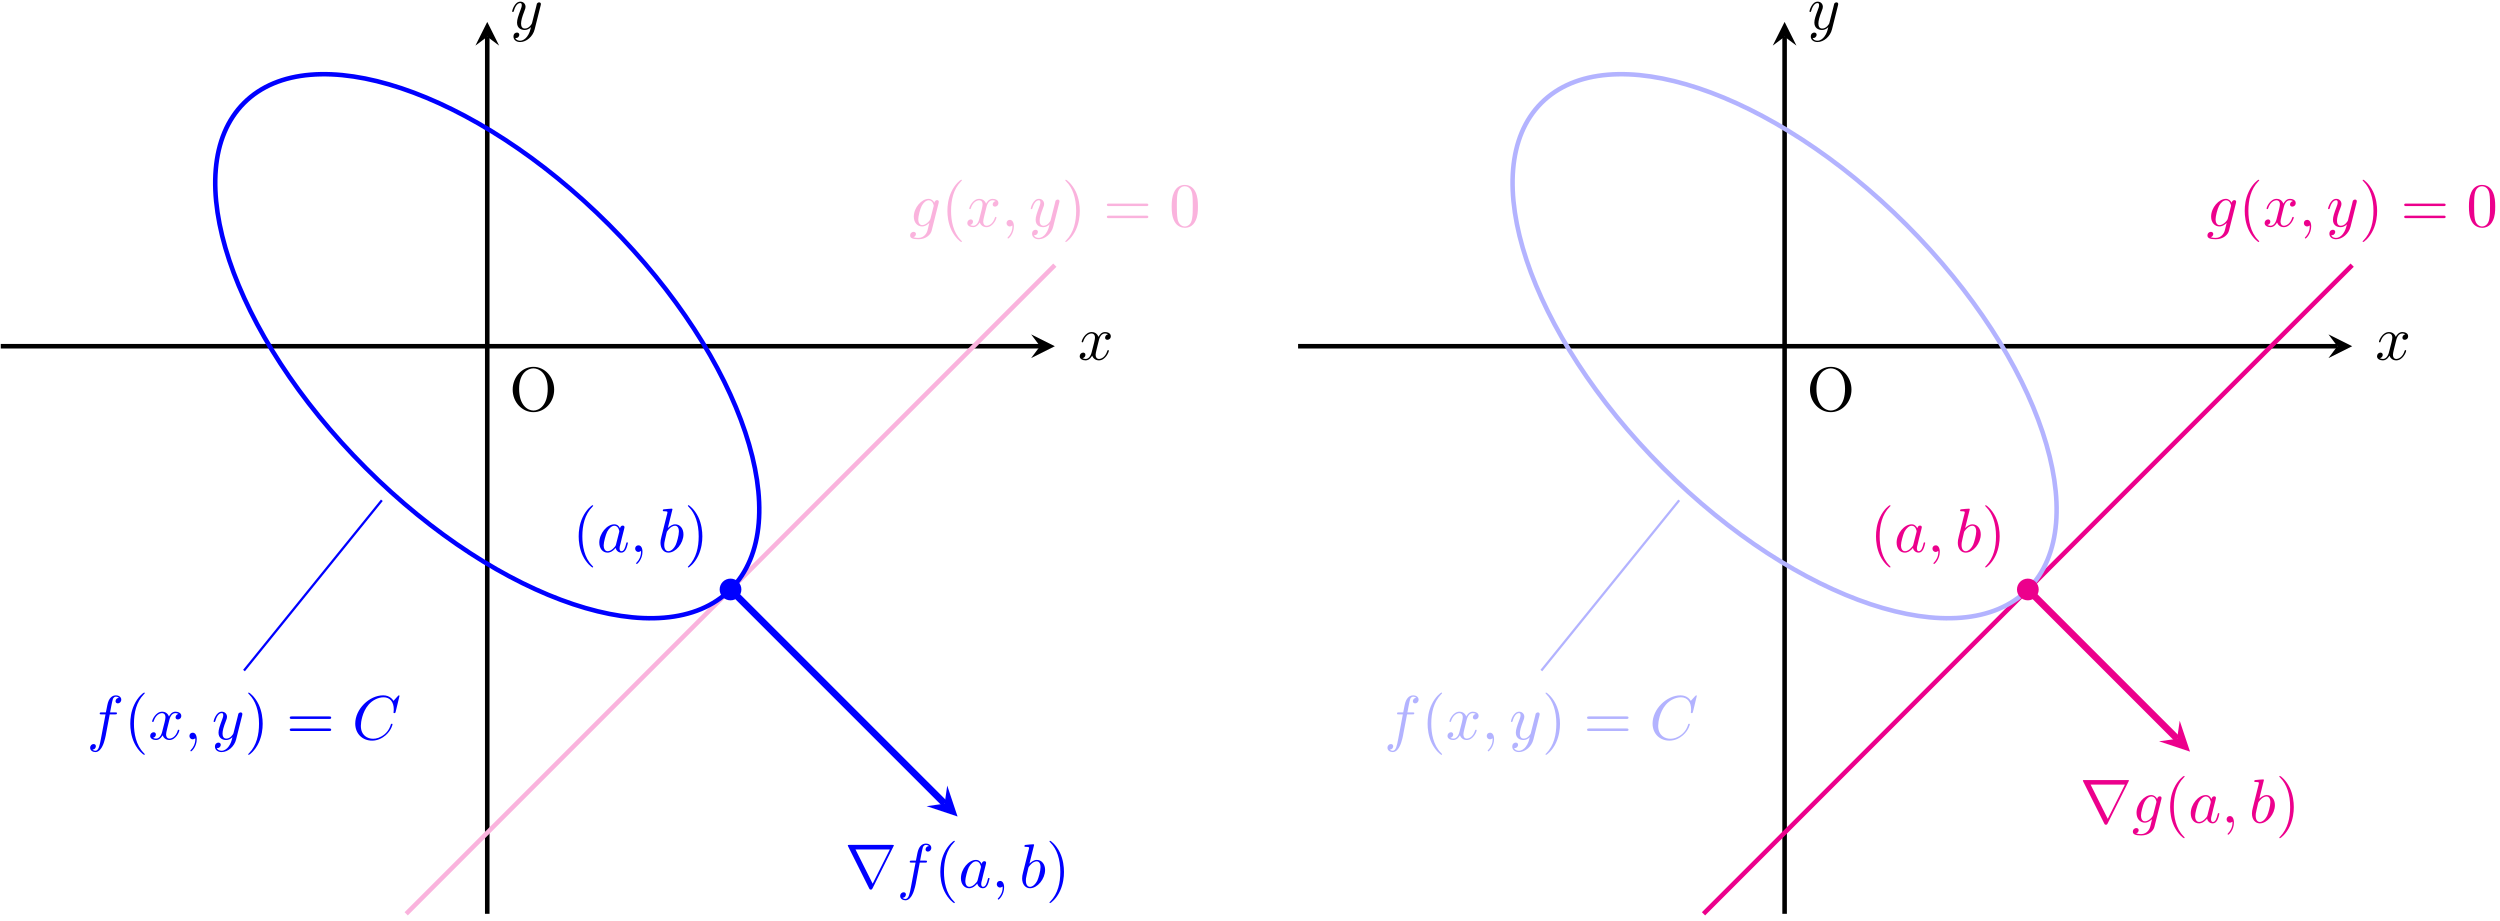 <?xml version="1.0" encoding="UTF-8"?> <svg xmlns="http://www.w3.org/2000/svg" xmlns:xlink="http://www.w3.org/1999/xlink" width="437pt" height="161pt" viewBox="0 0 437 161" version="1.1"><defs><g><symbol overflow="visible" id="glyph0-0"><path style="stroke:none;" d=""></path></symbol><symbol overflow="visible" id="glyph0-1"><path style="stroke:none;" d="M 7.859 -3.703 C 7.859 -5.922 6.219 -7.688 4.234 -7.688 C 2.281 -7.688 0.609 -5.938 0.609 -3.703 C 0.609 -1.469 2.297 0.234 4.234 0.234 C 6.219 0.234 7.859 -1.5 7.859 -3.703 Z M 4.25 -0.047 C 3.203 -0.047 1.734 -1 1.734 -3.844 C 1.734 -6.672 3.328 -7.422 4.234 -7.422 C 5.188 -7.422 6.734 -6.641 6.734 -3.844 C 6.734 -0.953 5.25 -0.047 4.25 -0.047 Z M 4.25 -0.047 "></path></symbol><symbol overflow="visible" id="glyph0-2"><path style="stroke:none;" d="M 3.609 2.625 C 3.609 2.578 3.609 2.562 3.422 2.375 C 2.062 1 1.719 -1.062 1.719 -2.719 C 1.719 -4.625 2.125 -6.516 3.469 -7.891 C 3.609 -8.016 3.609 -8.031 3.609 -8.078 C 3.609 -8.141 3.562 -8.172 3.5 -8.172 C 3.391 -8.172 2.406 -7.438 1.766 -6.047 C 1.203 -4.859 1.078 -3.641 1.078 -2.719 C 1.078 -1.875 1.203 -0.562 1.797 0.672 C 2.453 2.016 3.391 2.719 3.5 2.719 C 3.562 2.719 3.609 2.688 3.609 2.625 Z M 3.609 2.625 "></path></symbol><symbol overflow="visible" id="glyph0-3"><path style="stroke:none;" d="M 3.156 -2.719 C 3.156 -3.578 3.031 -4.891 2.438 -6.125 C 1.781 -7.469 0.844 -8.172 0.734 -8.172 C 0.672 -8.172 0.625 -8.141 0.625 -8.078 C 0.625 -8.031 0.625 -8.016 0.828 -7.812 C 1.891 -6.734 2.516 -5 2.516 -2.719 C 2.516 -0.859 2.109 1.062 0.766 2.438 C 0.625 2.562 0.625 2.578 0.625 2.625 C 0.625 2.688 0.672 2.719 0.734 2.719 C 0.844 2.719 1.828 1.984 2.469 0.594 C 3.016 -0.594 3.156 -1.812 3.156 -2.719 Z M 3.156 -2.719 "></path></symbol><symbol overflow="visible" id="glyph0-4"><path style="stroke:none;" d="M 7.5 -3.562 C 7.656 -3.562 7.859 -3.562 7.859 -3.781 C 7.859 -4 7.656 -4 7.5 -4 L 0.969 -4 C 0.812 -4 0.609 -4 0.609 -3.781 C 0.609 -3.562 0.812 -3.562 0.984 -3.562 Z M 7.5 -1.453 C 7.656 -1.453 7.859 -1.453 7.859 -1.672 C 7.859 -1.891 7.656 -1.891 7.5 -1.891 L 0.984 -1.891 C 0.812 -1.891 0.609 -1.891 0.609 -1.672 C 0.609 -1.453 0.812 -1.453 0.969 -1.453 Z M 7.5 -1.453 "></path></symbol><symbol overflow="visible" id="glyph0-5"><path style="stroke:none;" d="M 5.016 -3.484 C 5.016 -4.359 4.969 -5.234 4.578 -6.047 C 4.078 -7.094 3.188 -7.266 2.719 -7.266 C 2.078 -7.266 1.281 -6.984 0.828 -5.969 C 0.484 -5.219 0.422 -4.359 0.422 -3.484 C 0.422 -2.672 0.469 -1.688 0.922 -0.859 C 1.391 0.016 2.188 0.234 2.719 0.234 C 3.297 0.234 4.141 0.016 4.609 -1.031 C 4.969 -1.781 5.016 -2.625 5.016 -3.484 Z M 2.719 0 C 2.297 0 1.641 -0.266 1.453 -1.312 C 1.328 -1.969 1.328 -2.984 1.328 -3.625 C 1.328 -4.312 1.328 -5.031 1.422 -5.625 C 1.625 -6.922 2.438 -7.031 2.719 -7.031 C 3.078 -7.031 3.797 -6.828 4 -5.75 C 4.109 -5.141 4.109 -4.312 4.109 -3.625 C 4.109 -2.797 4.109 -2.062 3.984 -1.359 C 3.828 -0.328 3.203 0 2.719 0 Z M 2.719 0 "></path></symbol><symbol overflow="visible" id="glyph1-0"><path style="stroke:none;" d=""></path></symbol><symbol overflow="visible" id="glyph1-1"><path style="stroke:none;" d="M 3.641 -3.297 C 3.703 -3.578 3.953 -4.578 4.719 -4.578 C 4.781 -4.578 5.031 -4.578 5.266 -4.438 C 4.969 -4.391 4.75 -4.109 4.75 -3.844 C 4.75 -3.672 4.859 -3.469 5.156 -3.469 C 5.406 -3.469 5.75 -3.672 5.75 -4.094 C 5.75 -4.672 5.109 -4.828 4.734 -4.828 C 4.094 -4.828 3.719 -4.25 3.594 -3.984 C 3.312 -4.719 2.719 -4.828 2.406 -4.828 C 1.281 -4.828 0.656 -3.406 0.656 -3.141 C 0.656 -3.031 0.766 -3.031 0.781 -3.031 C 0.875 -3.031 0.906 -3.047 0.922 -3.156 C 1.297 -4.312 2.016 -4.578 2.391 -4.578 C 2.594 -4.578 2.984 -4.484 2.984 -3.844 C 2.984 -3.516 2.797 -2.781 2.391 -1.25 C 2.219 -0.578 1.828 -0.125 1.359 -0.125 C 1.281 -0.125 1.031 -0.125 0.812 -0.266 C 1.078 -0.312 1.312 -0.547 1.312 -0.844 C 1.312 -1.141 1.078 -1.234 0.922 -1.234 C 0.594 -1.234 0.312 -0.953 0.312 -0.594 C 0.312 -0.094 0.859 0.125 1.344 0.125 C 2.062 0.125 2.453 -0.641 2.484 -0.703 C 2.625 -0.312 3.016 0.125 3.672 0.125 C 4.781 0.125 5.406 -1.281 5.406 -1.562 C 5.406 -1.672 5.312 -1.672 5.281 -1.672 C 5.188 -1.672 5.156 -1.625 5.141 -1.547 C 4.781 -0.375 4.031 -0.125 3.688 -0.125 C 3.266 -0.125 3.094 -0.469 3.094 -0.844 C 3.094 -1.078 3.156 -1.312 3.266 -1.797 Z M 3.641 -3.297 "></path></symbol><symbol overflow="visible" id="glyph1-2"><path style="stroke:none;" d="M 5.297 -4.156 C 5.344 -4.312 5.344 -4.328 5.344 -4.406 C 5.344 -4.609 5.188 -4.703 5.031 -4.703 C 4.922 -4.703 4.75 -4.641 4.641 -4.469 C 4.625 -4.422 4.531 -4.078 4.5 -3.875 C 4.422 -3.594 4.344 -3.297 4.281 -3.016 L 3.781 -1.047 C 3.734 -0.891 3.266 -0.125 2.547 -0.125 C 2 -0.125 1.875 -0.594 1.875 -1 C 1.875 -1.5 2.062 -2.188 2.438 -3.141 C 2.609 -3.594 2.656 -3.703 2.656 -3.922 C 2.656 -4.422 2.297 -4.828 1.75 -4.828 C 0.719 -4.828 0.312 -3.234 0.312 -3.141 C 0.312 -3.031 0.422 -3.031 0.453 -3.031 C 0.562 -3.031 0.562 -3.047 0.625 -3.234 C 0.922 -4.25 1.359 -4.578 1.719 -4.578 C 1.812 -4.578 2 -4.578 2 -4.234 C 2 -3.953 1.891 -3.672 1.812 -3.469 C 1.375 -2.312 1.172 -1.688 1.172 -1.172 C 1.172 -0.203 1.859 0.125 2.516 0.125 C 2.938 0.125 3.297 -0.062 3.609 -0.375 C 3.469 0.203 3.344 0.734 2.906 1.312 C 2.625 1.672 2.203 2 1.703 2 C 1.547 2 1.062 1.969 0.875 1.531 C 1.047 1.531 1.188 1.531 1.344 1.406 C 1.453 1.312 1.562 1.172 1.562 0.953 C 1.562 0.625 1.266 0.578 1.156 0.578 C 0.906 0.578 0.547 0.75 0.547 1.281 C 0.547 1.828 1.031 2.234 1.703 2.234 C 2.828 2.234 3.953 1.25 4.25 0.016 Z M 5.297 -4.156 "></path></symbol><symbol overflow="visible" id="glyph1-3"><path style="stroke:none;" d="M 5.141 -4.109 C 5.141 -4.172 5.172 -4.234 5.172 -4.312 C 5.172 -4.5 5.031 -4.609 4.859 -4.609 C 4.75 -4.609 4.453 -4.531 4.406 -4.141 C 4.203 -4.531 3.828 -4.828 3.391 -4.828 C 2.156 -4.828 0.797 -3.297 0.797 -1.719 C 0.797 -0.641 1.469 0 2.25 0 C 2.891 0 3.406 -0.516 3.516 -0.625 C 3.297 0.344 3.156 0.797 3.156 0.812 C 3.125 0.922 2.75 2 1.594 2 C 1.391 2 1.031 1.984 0.719 1.891 C 1.047 1.781 1.172 1.5 1.172 1.312 C 1.172 1.141 1.047 0.938 0.75 0.938 C 0.516 0.938 0.156 1.141 0.156 1.578 C 0.156 2.016 0.562 2.234 1.609 2.234 C 2.984 2.234 3.766 1.391 3.922 0.734 Z M 3.719 -1.391 C 3.656 -1.109 3.406 -0.844 3.156 -0.625 C 2.938 -0.438 2.594 -0.234 2.281 -0.234 C 1.734 -0.234 1.578 -0.812 1.578 -1.25 C 1.578 -1.766 1.891 -3.047 2.188 -3.609 C 2.469 -4.141 2.938 -4.578 3.406 -4.578 C 4.125 -4.578 4.281 -3.703 4.281 -3.641 C 4.281 -3.594 4.25 -3.516 4.25 -3.484 Z M 3.719 -1.391 "></path></symbol><symbol overflow="visible" id="glyph1-4"><path style="stroke:none;" d="M 2.219 -0.016 C 2.219 -0.734 1.938 -1.156 1.516 -1.156 C 1.156 -1.156 0.938 -0.891 0.938 -0.578 C 0.938 -0.281 1.156 0 1.516 0 C 1.641 0 1.781 -0.047 1.891 -0.141 C 1.938 -0.156 1.938 -0.172 1.953 -0.172 C 1.969 -0.172 1.969 -0.156 1.969 -0.016 C 1.969 0.797 1.594 1.453 1.234 1.812 C 1.109 1.938 1.109 1.953 1.109 1.984 C 1.109 2.062 1.172 2.109 1.219 2.109 C 1.344 2.109 2.219 1.266 2.219 -0.016 Z M 2.219 -0.016 "></path></symbol><symbol overflow="visible" id="glyph1-5"><path style="stroke:none;" d="M 4.062 -4.125 C 3.875 -4.531 3.562 -4.828 3.062 -4.828 C 1.781 -4.828 0.438 -3.219 0.438 -1.625 C 0.438 -0.594 1.031 0.125 1.891 0.125 C 2.109 0.125 2.656 0.078 3.297 -0.703 C 3.391 -0.234 3.781 0.125 4.297 0.125 C 4.672 0.125 4.922 -0.125 5.109 -0.484 C 5.297 -0.875 5.438 -1.531 5.438 -1.562 C 5.438 -1.672 5.328 -1.672 5.297 -1.672 C 5.188 -1.672 5.188 -1.625 5.141 -1.469 C 4.969 -0.766 4.766 -0.125 4.312 -0.125 C 4.031 -0.125 3.984 -0.406 3.984 -0.625 C 3.984 -0.859 4.016 -0.953 4.141 -1.422 C 4.25 -1.891 4.281 -2 4.375 -2.406 L 4.766 -3.938 C 4.844 -4.25 4.844 -4.266 4.844 -4.312 C 4.844 -4.5 4.719 -4.609 4.531 -4.609 C 4.266 -4.609 4.094 -4.359 4.062 -4.125 Z M 3.359 -1.297 C 3.297 -1.094 3.297 -1.078 3.141 -0.891 C 2.656 -0.297 2.219 -0.125 1.906 -0.125 C 1.359 -0.125 1.203 -0.719 1.203 -1.141 C 1.203 -1.688 1.562 -3.031 1.812 -3.531 C 2.156 -4.172 2.641 -4.578 3.078 -4.578 C 3.781 -4.578 3.938 -3.688 3.938 -3.625 C 3.938 -3.562 3.922 -3.484 3.906 -3.438 Z M 3.359 -1.297 "></path></symbol><symbol overflow="visible" id="glyph1-6"><path style="stroke:none;" d="M 2.609 -7.453 C 2.609 -7.453 2.609 -7.562 2.469 -7.562 C 2.219 -7.562 1.422 -7.484 1.141 -7.453 C 1.047 -7.453 0.922 -7.438 0.922 -7.234 C 0.922 -7.109 1.031 -7.109 1.188 -7.109 C 1.719 -7.109 1.734 -7.031 1.734 -6.922 C 1.734 -6.844 1.641 -6.484 1.578 -6.25 L 0.688 -2.688 C 0.562 -2.156 0.516 -1.969 0.516 -1.594 C 0.516 -0.562 1.094 0.125 1.891 0.125 C 3.188 0.125 4.531 -1.5 4.531 -3.078 C 4.531 -4.062 3.953 -4.828 3.078 -4.828 C 2.578 -4.828 2.125 -4.5 1.797 -4.172 Z M 1.578 -3.328 C 1.641 -3.562 1.641 -3.594 1.75 -3.703 C 2.281 -4.422 2.766 -4.578 3.047 -4.578 C 3.453 -4.578 3.734 -4.25 3.734 -3.562 C 3.734 -2.906 3.375 -1.656 3.188 -1.25 C 2.828 -0.516 2.328 -0.125 1.891 -0.125 C 1.531 -0.125 1.172 -0.422 1.172 -1.219 C 1.172 -1.422 1.172 -1.641 1.344 -2.328 Z M 1.578 -3.328 "></path></symbol><symbol overflow="visible" id="glyph1-7"><path style="stroke:none;" d="M 4 -4.359 L 4.938 -4.359 C 5.156 -4.359 5.266 -4.359 5.266 -4.578 C 5.266 -4.703 5.156 -4.703 4.969 -4.703 L 4.062 -4.703 L 4.297 -5.938 C 4.344 -6.172 4.5 -6.953 4.562 -7.078 C 4.656 -7.281 4.844 -7.453 5.078 -7.453 C 5.109 -7.453 5.406 -7.453 5.609 -7.25 C 5.125 -7.203 5.016 -6.828 5.016 -6.656 C 5.016 -6.406 5.219 -6.281 5.422 -6.281 C 5.703 -6.281 6.016 -6.516 6.016 -6.938 C 6.016 -7.438 5.516 -7.688 5.078 -7.688 C 4.703 -7.688 4.016 -7.5 3.688 -6.406 C 3.625 -6.188 3.594 -6.078 3.328 -4.703 L 2.578 -4.703 C 2.359 -4.703 2.25 -4.703 2.25 -4.5 C 2.25 -4.359 2.344 -4.359 2.547 -4.359 L 3.266 -4.359 L 2.453 -0.047 C 2.25 1 2.078 2 1.5 2 C 1.469 2 1.188 2 0.984 1.797 C 1.484 1.766 1.578 1.375 1.578 1.203 C 1.578 0.953 1.391 0.828 1.172 0.828 C 0.891 0.828 0.578 1.062 0.578 1.484 C 0.578 1.969 1.062 2.234 1.5 2.234 C 2.109 2.234 2.547 1.594 2.734 1.172 C 3.094 0.484 3.344 -0.828 3.344 -0.906 Z M 4 -4.359 "></path></symbol><symbol overflow="visible" id="glyph1-8"><path style="stroke:none;" d="M 8.281 -7.578 C 8.281 -7.609 8.266 -7.688 8.172 -7.688 C 8.141 -7.688 8.125 -7.672 8 -7.562 L 7.234 -6.719 C 7.141 -6.875 6.641 -7.688 5.438 -7.688 C 3 -7.688 0.547 -5.281 0.547 -2.75 C 0.547 -0.953 1.828 0.234 3.5 0.234 C 4.453 0.234 5.281 -0.203 5.859 -0.703 C 6.875 -1.594 7.062 -2.578 7.062 -2.625 C 7.062 -2.719 6.953 -2.719 6.922 -2.719 C 6.859 -2.719 6.812 -2.703 6.781 -2.625 C 6.688 -2.297 6.438 -1.531 5.688 -0.891 C 4.922 -0.281 4.25 -0.094 3.672 -0.094 C 2.688 -0.094 1.531 -0.672 1.531 -2.359 C 1.531 -2.984 1.766 -4.75 2.859 -6.031 C 3.516 -6.812 4.547 -7.344 5.516 -7.344 C 6.625 -7.344 7.281 -6.516 7.281 -5.25 C 7.281 -4.812 7.234 -4.797 7.234 -4.688 C 7.234 -4.578 7.359 -4.578 7.406 -4.578 C 7.547 -4.578 7.547 -4.609 7.609 -4.797 Z M 8.281 -7.578 "></path></symbol><symbol overflow="visible" id="glyph2-0"><path style="stroke:none;" d=""></path></symbol><symbol overflow="visible" id="glyph2-1"><path style="stroke:none;" d="M 8.5 -7.203 C 8.531 -7.234 8.562 -7.312 8.562 -7.359 C 8.562 -7.438 8.547 -7.453 8.297 -7.453 L 0.781 -7.453 C 0.531 -7.453 0.516 -7.438 0.516 -7.359 C 0.516 -7.312 0.547 -7.234 0.562 -7.203 L 4.25 0.156 C 4.312 0.297 4.359 0.359 4.531 0.359 C 4.719 0.359 4.75 0.297 4.828 0.156 Z M 1.859 -6.656 L 7.859 -6.656 L 4.859 -0.672 Z M 1.859 -6.656 "></path></symbol></g></defs><g id="surface1"><g style="fill:rgb(0%,0%,0%);fill-opacity:1;"><use xlink:href="#glyph0-1" x="89.008" y="71.811"></use></g><path style="fill:none;stroke-width:0.797;stroke-linecap:butt;stroke-linejoin:miter;stroke:rgb(0%,0%,0%);stroke-opacity:1;stroke-miterlimit:10;" d="M -85.04 0.001 L 96.624 0.001 " transform="matrix(1,0,0,-1,85.173,60.521)"></path><path style=" stroke:none;fill-rule:nonzero;fill:rgb(0%,0%,0%);fill-opacity:1;" d="M 184.387 60.52 L 180.242 58.449 L 181.797 60.52 L 180.242 62.594 "></path><g style="fill:rgb(0%,0%,0%);fill-opacity:1;"><use xlink:href="#glyph1-1" x="188.42" y="62.87"></use></g><path style="fill:none;stroke-width:0.797;stroke-linecap:butt;stroke-linejoin:miter;stroke:rgb(0%,0%,0%);stroke-opacity:1;stroke-miterlimit:10;" d="M -0.001 -99.213 L -0.001 54.103 " transform="matrix(1,0,0,-1,85.173,60.521)"></path><path style=" stroke:none;fill-rule:nonzero;fill:rgb(0%,0%,0%);fill-opacity:1;" d="M 85.172 3.828 L 83.102 7.973 L 85.172 6.418 L 87.246 7.973 "></path><g style="fill:rgb(0%,0%,0%);fill-opacity:1;"><use xlink:href="#glyph1-2" x="89.207" y="5.116"></use></g><path style="fill:none;stroke-width:0.797;stroke-linecap:butt;stroke-linejoin:miter;stroke:rgb(97.765%,70.001%,86.47%);stroke-opacity:1;stroke-miterlimit:10;" d="M -14.173 -99.213 L 99.214 14.173 " transform="matrix(1,0,0,-1,85.173,60.521)"></path><g style="fill:rgb(97.765%,70.001%,86.47%);fill-opacity:1;"><use xlink:href="#glyph1-3" x="158.934" y="39.586"></use></g><g style="fill:rgb(97.765%,70.001%,86.47%);fill-opacity:1;"><use xlink:href="#glyph0-2" x="164.528" y="39.586"></use></g><g style="fill:rgb(97.765%,70.001%,86.47%);fill-opacity:1;"><use xlink:href="#glyph1-1" x="168.771" y="39.586"></use><use xlink:href="#glyph1-4" x="175.006" y="39.586"></use></g><g style="fill:rgb(97.765%,70.001%,86.47%);fill-opacity:1;"><use xlink:href="#glyph1-2" x="179.858" y="39.586"></use></g><g style="fill:rgb(97.765%,70.001%,86.47%);fill-opacity:1;"><use xlink:href="#glyph0-3" x="185.594" y="39.586"></use></g><g style="fill:rgb(97.765%,70.001%,86.47%);fill-opacity:1;"><use xlink:href="#glyph0-4" x="192.869" y="39.586"></use></g><g style="fill:rgb(97.765%,70.001%,86.47%);fill-opacity:1;"><use xlink:href="#glyph0-5" x="204.387" y="39.586"></use></g><path style="fill:none;stroke-width:0.797;stroke-linecap:butt;stroke-linejoin:miter;stroke:rgb(0%,0%,100%);stroke-opacity:1;stroke-miterlimit:10;" d="M 42.518 -42.518 C 54.261 -30.78 44.745 -2.225 21.261 21.259 C -2.224 44.744 -30.778 54.263 -42.521 42.521 C -54.263 30.779 -44.743 2.224 -21.259 -21.26 C 2.222 -44.745 30.78 -54.26 42.518 -42.518 Z M 42.518 -42.518 " transform="matrix(1,0,0,-1,85.173,60.521)"></path><path style="fill-rule:nonzero;fill:rgb(0%,0%,100%);fill-opacity:1;stroke-width:0.399;stroke-linecap:butt;stroke-linejoin:miter;stroke:rgb(0%,0%,100%);stroke-opacity:1;stroke-miterlimit:10;" d="M 44.222 -42.522 C 44.222 -41.581 43.46 -40.819 42.518 -40.819 C 41.581 -40.819 40.819 -41.581 40.819 -42.522 C 40.819 -43.459 41.581 -44.221 42.518 -44.221 C 43.46 -44.221 44.222 -43.459 44.222 -42.522 Z M 44.222 -42.522 " transform="matrix(1,0,0,-1,85.173,60.521)"></path><g style="fill:rgb(0%,0%,100%);fill-opacity:1;"><use xlink:href="#glyph0-2" x="100.075" y="96.478"></use></g><g style="fill:rgb(0%,0%,100%);fill-opacity:1;"><use xlink:href="#glyph1-5" x="104.318" y="96.478"></use><use xlink:href="#glyph1-4" x="110.085" y="96.478"></use></g><g style="fill:rgb(0%,0%,100%);fill-opacity:1;"><use xlink:href="#glyph1-6" x="114.937" y="96.478"></use></g><g style="fill:rgb(0%,0%,100%);fill-opacity:1;"><use xlink:href="#glyph0-3" x="119.615" y="96.478"></use></g><path style="fill:none;stroke-width:1.196;stroke-linecap:butt;stroke-linejoin:miter;stroke:rgb(0%,0%,100%);stroke-opacity:1;stroke-miterlimit:10;" d="M 42.518 -42.522 L 79.952 -79.952 " transform="matrix(1,0,0,-1,85.173,60.521)"></path><path style=" stroke:none;fill-rule:nonzero;fill:rgb(0%,0%,100%);fill-opacity:1;" d="M 167.379 142.727 L 165.574 137.316 L 165.125 140.473 L 161.969 140.922 "></path><g style="fill:rgb(0%,0%,100%);fill-opacity:1;"><use xlink:href="#glyph2-1" x="147.683" y="155.141"></use></g><g style="fill:rgb(0%,0%,100%);fill-opacity:1;"><use xlink:href="#glyph1-7" x="156.774" y="155.141"></use></g><g style="fill:rgb(0%,0%,100%);fill-opacity:1;"><use xlink:href="#glyph0-2" x="163.289" y="155.141"></use></g><g style="fill:rgb(0%,0%,100%);fill-opacity:1;"><use xlink:href="#glyph1-5" x="167.532" y="155.141"></use><use xlink:href="#glyph1-4" x="173.299" y="155.141"></use></g><g style="fill:rgb(0%,0%,100%);fill-opacity:1;"><use xlink:href="#glyph1-6" x="178.151" y="155.141"></use></g><g style="fill:rgb(0%,0%,100%);fill-opacity:1;"><use xlink:href="#glyph0-3" x="182.828" y="155.141"></use></g><path style="fill:none;stroke-width:0.399;stroke-linecap:butt;stroke-linejoin:miter;stroke:rgb(0%,0%,100%);stroke-opacity:1;stroke-miterlimit:10;" d="M -18.427 -26.928 L -42.521 -56.694 " transform="matrix(1,0,0,-1,85.173,60.521)"></path><g style="fill:rgb(0%,0%,100%);fill-opacity:1;"><use xlink:href="#glyph1-7" x="15.18" y="129.231"></use></g><g style="fill:rgb(0%,0%,100%);fill-opacity:1;"><use xlink:href="#glyph0-2" x="21.695" y="129.231"></use></g><g style="fill:rgb(0%,0%,100%);fill-opacity:1;"><use xlink:href="#glyph1-1" x="25.938" y="129.231"></use><use xlink:href="#glyph1-4" x="32.173" y="129.231"></use></g><g style="fill:rgb(0%,0%,100%);fill-opacity:1;"><use xlink:href="#glyph1-2" x="37.025" y="129.231"></use></g><g style="fill:rgb(0%,0%,100%);fill-opacity:1;"><use xlink:href="#glyph0-3" x="42.761" y="129.231"></use></g><g style="fill:rgb(0%,0%,100%);fill-opacity:1;"><use xlink:href="#glyph0-4" x="50.036" y="129.231"></use></g><g style="fill:rgb(0%,0%,100%);fill-opacity:1;"><use xlink:href="#glyph1-8" x="61.549" y="129.231"></use></g><g style="fill:rgb(0%,0%,0%);fill-opacity:1;"><use xlink:href="#glyph0-1" x="315.779" y="71.811"></use></g><path style="fill:none;stroke-width:0.797;stroke-linecap:butt;stroke-linejoin:miter;stroke:rgb(0%,0%,0%);stroke-opacity:1;stroke-miterlimit:10;" d="M 141.733 0.001 L 323.397 0.001 " transform="matrix(1,0,0,-1,85.173,60.521)"></path><path style=" stroke:none;fill-rule:nonzero;fill:rgb(0%,0%,0%);fill-opacity:1;" d="M 411.16 60.52 L 407.016 58.449 L 408.57 60.52 L 407.016 62.594 "></path><g style="fill:rgb(0%,0%,0%);fill-opacity:1;"><use xlink:href="#glyph1-1" x="415.191" y="62.87"></use></g><path style="fill:none;stroke-width:0.797;stroke-linecap:butt;stroke-linejoin:miter;stroke:rgb(0%,0%,0%);stroke-opacity:1;stroke-miterlimit:10;" d="M 226.776 -99.213 L 226.776 54.103 " transform="matrix(1,0,0,-1,85.173,60.521)"></path><path style=" stroke:none;fill-rule:nonzero;fill:rgb(0%,0%,0%);fill-opacity:1;" d="M 311.949 3.828 L 309.875 7.973 L 311.949 6.418 L 314.02 7.973 "></path><g style="fill:rgb(0%,0%,0%);fill-opacity:1;"><use xlink:href="#glyph1-2" x="315.979" y="5.116"></use></g><path style="fill:none;stroke-width:0.797;stroke-linecap:butt;stroke-linejoin:miter;stroke:rgb(92.549%,0%,54.9%);stroke-opacity:1;stroke-miterlimit:10;" d="M 212.6 -99.213 L 325.987 14.173 " transform="matrix(1,0,0,-1,85.173,60.521)"></path><g style="fill:rgb(92.549%,0%,54.9%);fill-opacity:1;"><use xlink:href="#glyph1-3" x="385.705" y="39.586"></use></g><g style="fill:rgb(92.549%,0%,54.9%);fill-opacity:1;"><use xlink:href="#glyph0-2" x="391.3" y="39.586"></use></g><g style="fill:rgb(92.549%,0%,54.9%);fill-opacity:1;"><use xlink:href="#glyph1-1" x="395.543" y="39.586"></use><use xlink:href="#glyph1-4" x="401.778" y="39.586"></use></g><g style="fill:rgb(92.549%,0%,54.9%);fill-opacity:1;"><use xlink:href="#glyph1-2" x="406.63" y="39.586"></use></g><g style="fill:rgb(92.549%,0%,54.9%);fill-opacity:1;"><use xlink:href="#glyph0-3" x="412.366" y="39.586"></use></g><g style="fill:rgb(92.549%,0%,54.9%);fill-opacity:1;"><use xlink:href="#glyph0-4" x="419.641" y="39.586"></use></g><g style="fill:rgb(92.549%,0%,54.9%);fill-opacity:1;"><use xlink:href="#glyph0-5" x="431.148" y="39.586"></use></g><path style="fill:none;stroke-width:0.797;stroke-linecap:butt;stroke-linejoin:miter;stroke:rgb(70%,70%,100%);stroke-opacity:1;stroke-miterlimit:10;" d="M 269.296 -42.518 C 281.038 -30.78 271.518 -2.225 248.034 21.259 C 224.55 44.744 195.995 54.263 184.253 42.521 C 172.514 30.779 182.03 2.224 205.514 -21.26 C 228.999 -44.745 257.554 -54.26 269.296 -42.518 Z M 269.296 -42.518 " transform="matrix(1,0,0,-1,85.173,60.521)"></path><path style="fill-rule:nonzero;fill:rgb(92.549%,0%,54.9%);fill-opacity:1;stroke-width:0.399;stroke-linecap:butt;stroke-linejoin:miter;stroke:rgb(92.549%,0%,54.9%);stroke-opacity:1;stroke-miterlimit:10;" d="M 270.995 -42.522 C 270.995 -41.581 270.233 -40.819 269.296 -40.819 C 268.354 -40.819 267.593 -41.581 267.593 -42.522 C 267.593 -43.459 268.354 -44.221 269.296 -44.221 C 270.233 -44.221 270.995 -43.459 270.995 -42.522 Z M 270.995 -42.522 " transform="matrix(1,0,0,-1,85.173,60.521)"></path><g style="fill:rgb(92.549%,0%,54.9%);fill-opacity:1;"><use xlink:href="#glyph0-2" x="326.847" y="96.478"></use></g><g style="fill:rgb(92.549%,0%,54.9%);fill-opacity:1;"><use xlink:href="#glyph1-5" x="331.089" y="96.478"></use><use xlink:href="#glyph1-4" x="336.856" y="96.478"></use></g><g style="fill:rgb(92.549%,0%,54.9%);fill-opacity:1;"><use xlink:href="#glyph1-6" x="341.708" y="96.478"></use></g><g style="fill:rgb(92.549%,0%,54.9%);fill-opacity:1;"><use xlink:href="#glyph0-3" x="346.386" y="96.478"></use></g><path style="fill:none;stroke-width:1.196;stroke-linecap:butt;stroke-linejoin:miter;stroke:rgb(92.549%,0%,54.9%);stroke-opacity:1;stroke-miterlimit:10;" d="M 269.296 -42.522 L 295.386 -68.612 " transform="matrix(1,0,0,-1,85.173,60.521)"></path><path style=" stroke:none;fill-rule:nonzero;fill:rgb(92.549%,0%,54.9%);fill-opacity:1;" d="M 382.816 131.387 L 381.012 125.977 L 380.559 129.133 L 377.402 129.586 "></path><g style="fill:rgb(92.549%,0%,54.9%);fill-opacity:1;"><use xlink:href="#glyph2-1" x="363.577" y="143.803"></use></g><g style="fill:rgb(92.549%,0%,54.9%);fill-opacity:1;"><use xlink:href="#glyph1-3" x="372.668" y="143.803"></use></g><g style="fill:rgb(92.549%,0%,54.9%);fill-opacity:1;"><use xlink:href="#glyph0-2" x="378.262" y="143.803"></use></g><g style="fill:rgb(92.549%,0%,54.9%);fill-opacity:1;"><use xlink:href="#glyph1-5" x="382.505" y="143.803"></use><use xlink:href="#glyph1-4" x="388.272" y="143.803"></use></g><g style="fill:rgb(92.549%,0%,54.9%);fill-opacity:1;"><use xlink:href="#glyph1-6" x="393.124" y="143.803"></use></g><g style="fill:rgb(92.549%,0%,54.9%);fill-opacity:1;"><use xlink:href="#glyph0-3" x="397.801" y="143.803"></use></g><path style="fill:none;stroke-width:0.399;stroke-linecap:butt;stroke-linejoin:miter;stroke:rgb(70%,70%,100%);stroke-opacity:1;stroke-miterlimit:10;" d="M 208.35 -26.928 L 184.253 -56.694 " transform="matrix(1,0,0,-1,85.173,60.521)"></path><g style="fill:rgb(70%,70%,100%);fill-opacity:1;"><use xlink:href="#glyph1-7" x="241.952" y="129.231"></use></g><g style="fill:rgb(70%,70%,100%);fill-opacity:1;"><use xlink:href="#glyph0-2" x="248.467" y="129.231"></use></g><g style="fill:rgb(70%,70%,100%);fill-opacity:1;"><use xlink:href="#glyph1-1" x="252.709" y="129.231"></use><use xlink:href="#glyph1-4" x="258.944" y="129.231"></use></g><g style="fill:rgb(70%,70%,100%);fill-opacity:1;"><use xlink:href="#glyph1-2" x="263.796" y="129.231"></use></g><g style="fill:rgb(70%,70%,100%);fill-opacity:1;"><use xlink:href="#glyph0-3" x="269.532" y="129.231"></use></g><g style="fill:rgb(70%,70%,100%);fill-opacity:1;"><use xlink:href="#glyph0-4" x="276.807" y="129.231"></use></g><g style="fill:rgb(70%,70%,100%);fill-opacity:1;"><use xlink:href="#glyph1-8" x="288.32" y="129.231"></use></g></g></svg> 